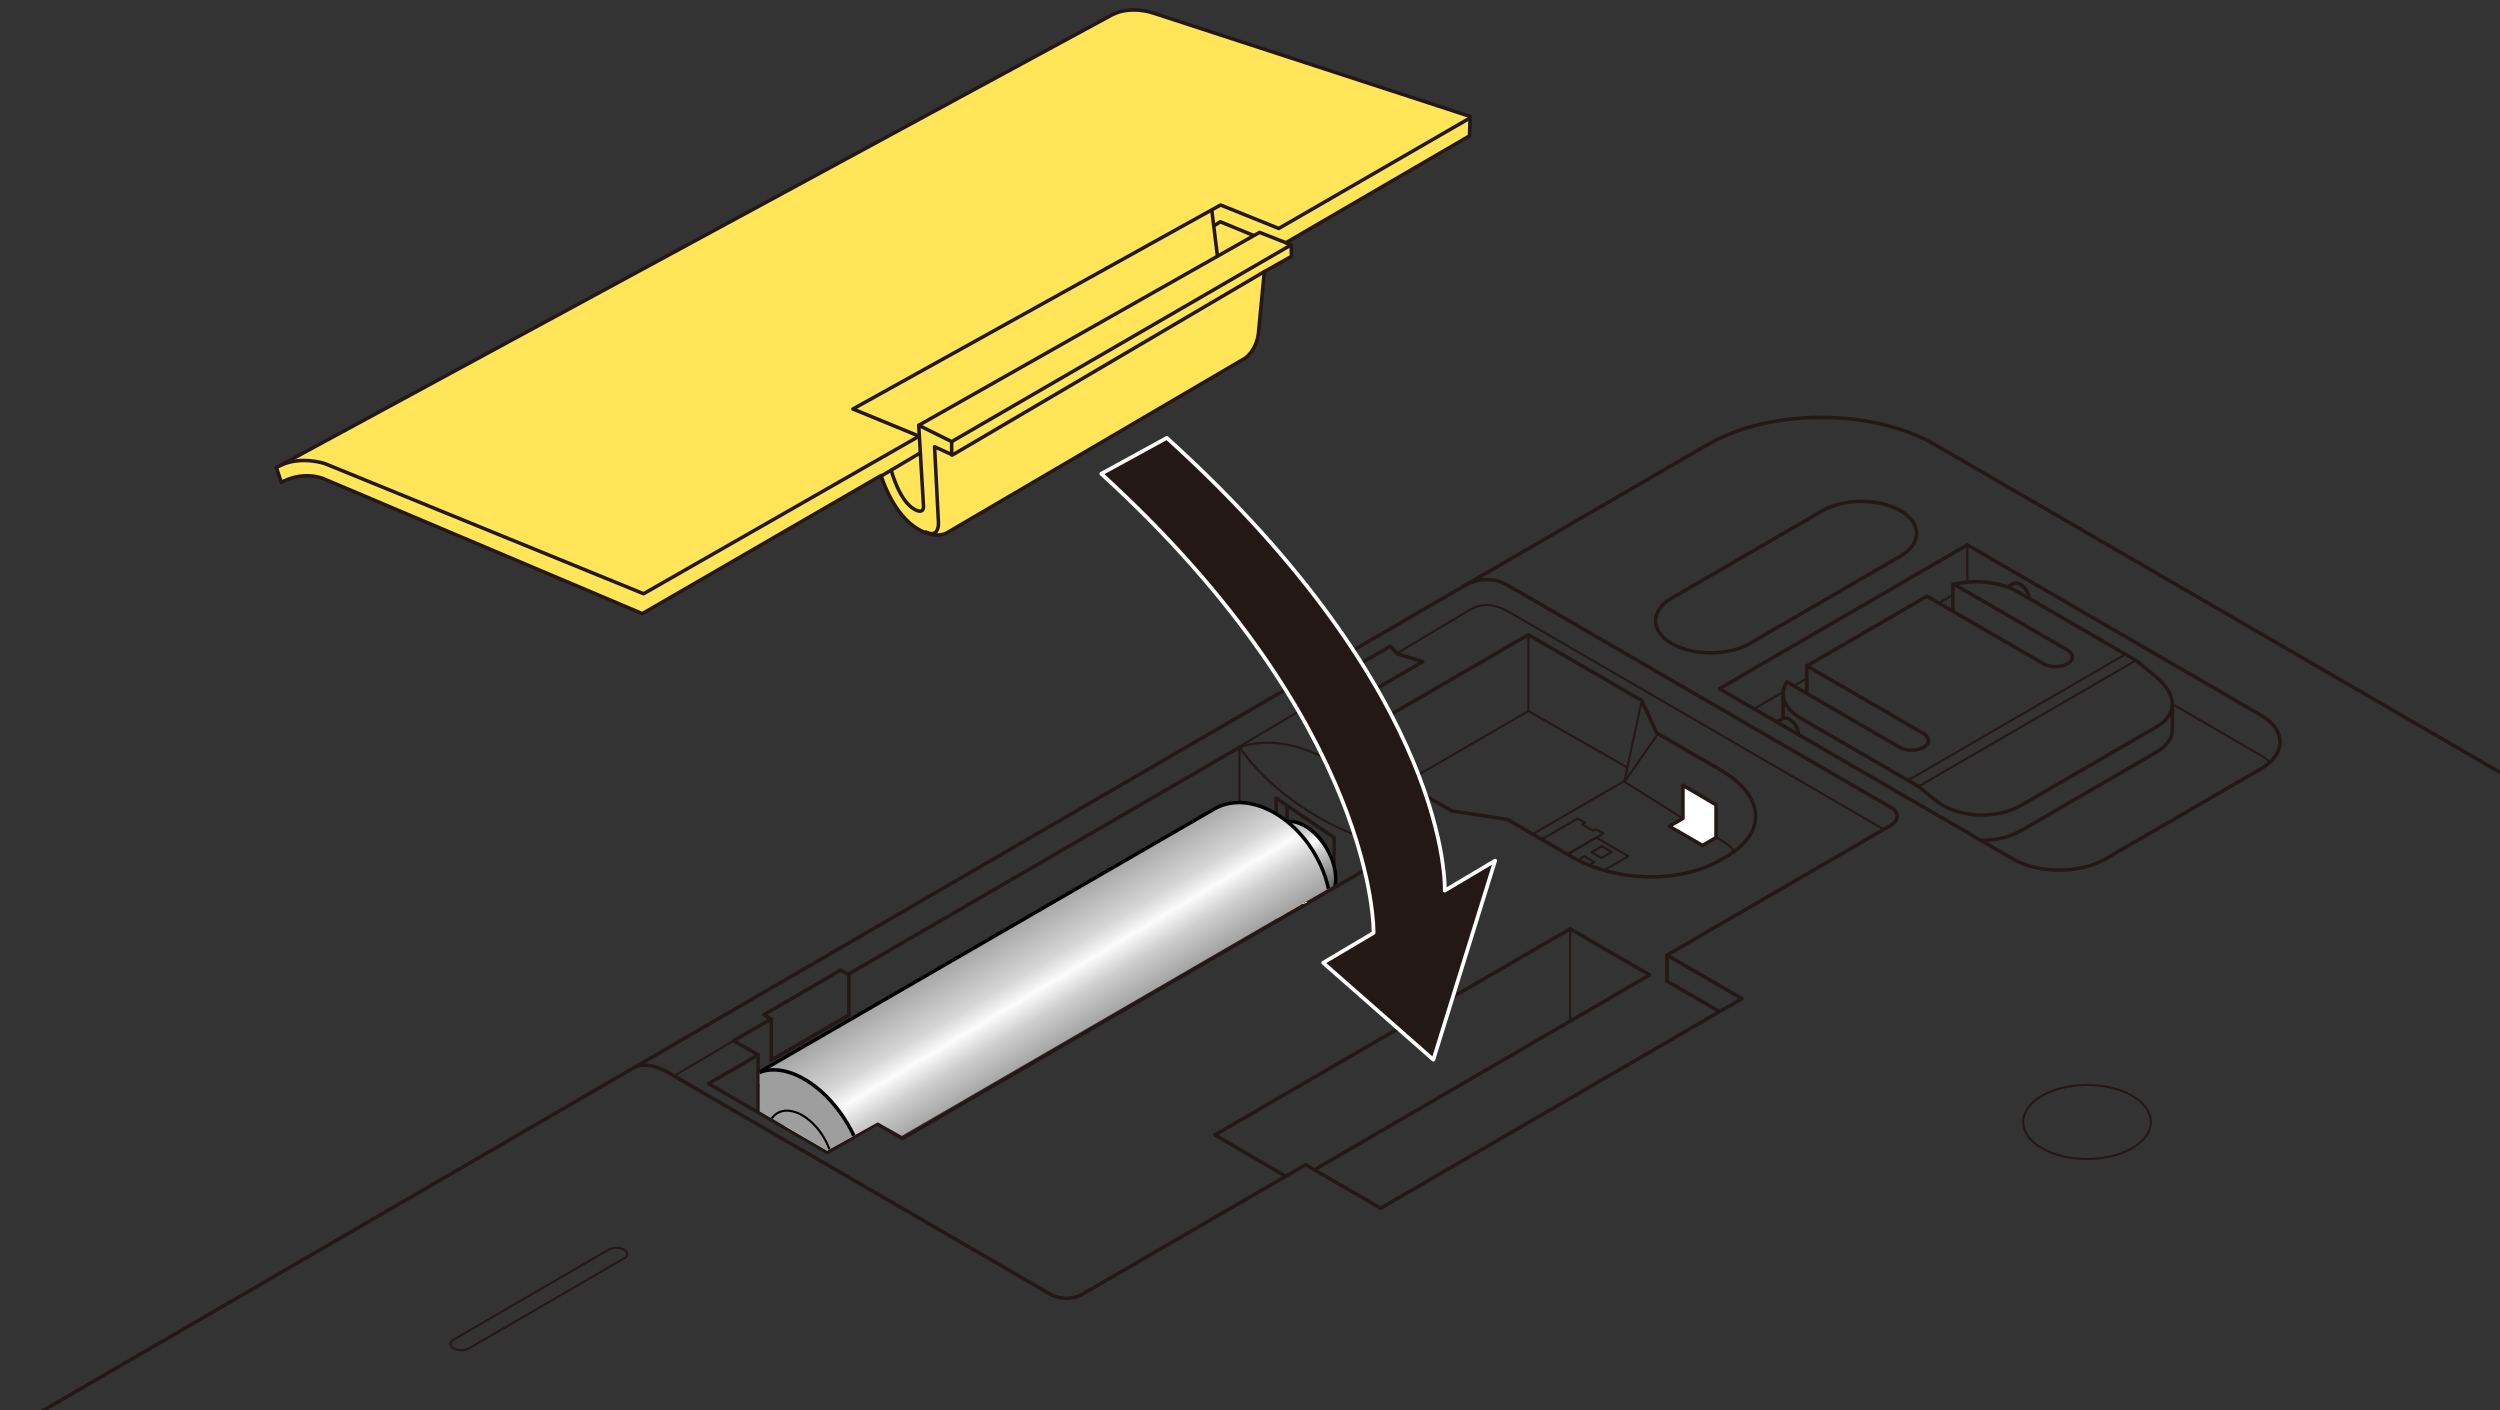 <?xml version="1.0" encoding="utf-8"?>
<!-- Generator: Adobe Illustrator 28.0.0, SVG Export Plug-In . SVG Version: 6.00 Build 0)  -->
<svg version="1.1" xmlns="http://www.w3.org/2000/svg" xmlns:xlink="http://www.w3.org/1999/xlink" x="0px" y="0px"
	 viewBox="0 0 500 282" enable-background="new 0 0 500 282" xml:space="preserve">
<rect x="0" y="0" width="500" height="282" fill="#333333" stroke="none"/>
<g id="レイヤー_1">
</g>
<g id="レイヤー_12">
	<g>
		<g>
			
				<path fill="#FFE557" stroke="#231815" stroke-width="0.709" stroke-linecap="round" stroke-linejoin="round" stroke-miterlimit="10" d="
				M258.288,51.271l-5.424,3.058l-1.168,12.186c-0.336,3.456-2.572,5.057-2.572,5.057l-59.843,35.046c0,0-2.566,1.471-6.487-1.341
				c-4.586-3.289-6.58-10.18-6.58-10.18l-47.749,27.627L64.538,95.666c-4.476-1.528-8.278,0.813-8.278,0.813l-0.974-2.968
				L222.441,2.955c3.691-1.887,8.053-0.395,8.053-0.395l63.541,20.729l-0.143,3.889l-36.723,21.37l1.062,0.428L258.288,51.271z"/>
			
				<path fill="none" stroke="#231815" stroke-width="0.709" stroke-linecap="round" stroke-linejoin="round" stroke-miterlimit="10" d="
				M252.863,54.328l-62.359,36.656l-3.592-1.635l0.746,14.565c0,0,0.559,3.934-2.498,2.487"/>
			
				<path fill="none" stroke="#231815" stroke-width="0.709" stroke-linecap="round" stroke-linejoin="round" stroke-miterlimit="10" d="
				M178.238,94.022c0,0,1.553,6.043,4.555,7.786c2.155,1.252,1.901-0.662,1.901-0.662l-0.951-16.082l68.17-38.589l5.413,2.135"/>
			
				<line fill="none" stroke="#231815" stroke-width="0.709" stroke-linecap="round" stroke-linejoin="round" stroke-miterlimit="10" x1="176.349" y1="95.142" x2="183.95" y2="90.637"/>
			
				<polyline fill="none" stroke="#231815" stroke-width="0.709" stroke-linecap="round" stroke-linejoin="round" stroke-miterlimit="10" points="
				183.479,87.098 170.585,81.796 244.111,40.998 255.753,45.688 294.025,23.582 			"/>
			
				<line fill="none" stroke="#231815" stroke-width="0.709" stroke-linecap="round" stroke-linejoin="round" stroke-miterlimit="10" x1="242.362" y1="42.05" x2="243.457" y2="50.975"/>
			
				<polyline fill="none" stroke="#231815" stroke-width="0.709" stroke-linecap="round" stroke-linejoin="round" stroke-miterlimit="10" points="
				242.951,45.065 244.065,44.354 250.629,47.054 			"/>
			
				<polyline fill="none" stroke="#231815" stroke-width="0.709" stroke-linecap="round" stroke-linejoin="round" stroke-miterlimit="10" points="
				258.232,48.976 190.335,88.323 183.743,85.064 			"/>
			
				<path fill="none" stroke="#231815" stroke-width="0.709" stroke-linecap="round" stroke-linejoin="round" stroke-miterlimit="10" d="
				M183.594,87.371l-54.879,31.374L64.981,92.723c0,0-4.679-1.616-8.9,0.358"/>
			
				<line fill="none" stroke="#231815" stroke-width="0.709" stroke-linecap="round" stroke-linejoin="round" stroke-miterlimit="10" x1="190.335" y1="88.323" x2="190.335" y2="90.978"/>
		</g>
		<g>
			
				<path fill="none" stroke="#231815" stroke-width="0.709" stroke-linecap="round" stroke-linejoin="round" stroke-miterlimit="10" d="
				M-5.843,290.498L341.541,88.91c12.487-7.242,32.92-7.242,45.407,0l198.424,115.086"/>
			
				<path fill="none" stroke="#231815" stroke-width="0.709" stroke-linecap="round" stroke-linejoin="round" stroke-miterlimit="10" d="
				M380.099,111.217l-30.14,17.481c-4.298,2.493-11.33,2.493-15.628,0l0,0c-4.298-2.493-4.298-6.572,0-9.064l30.14-17.481
				c4.298-2.493,11.33-2.493,15.628,0v0C384.397,104.645,384.397,108.724,380.099,111.217z"/>
			
				<path fill="none" stroke="#231815" stroke-width="0.709" stroke-linecap="round" stroke-linejoin="round" stroke-miterlimit="10" d="
				M343.87,137.737l58.753,34.077c5.068,2.939,13.361,2.939,18.429,0l31.158-18.072c5.068-2.939,5.068-7.749,0-10.689
				l-58.753-34.077L343.87,137.737z"/>
			
				<line fill="none" stroke="#231815" stroke-width="0.425" stroke-linecap="round" stroke-linejoin="round" stroke-miterlimit="10" x1="356.641" y1="138.388" x2="350.818" y2="141.766"/>
			
				<line fill="none" stroke="#231815" stroke-width="0.425" stroke-linecap="round" stroke-linejoin="round" stroke-miterlimit="10" x1="361.375" y1="135.685" x2="358.777" y2="137.169"/>
			
				<line fill="none" stroke="#231815" stroke-width="0.425" stroke-linecap="round" stroke-linejoin="round" stroke-miterlimit="10" x1="390.721" y1="118.924" x2="387.762" y2="120.614"/>
			
				<path fill="none" stroke="#231815" stroke-width="0.425" stroke-linecap="round" stroke-linejoin="round" stroke-miterlimit="10" d="
				M454.019,152.427c-0.507-0.467-1.11-0.909-1.809-1.315l-17.739-10.307"/>
			
				<path fill="none" stroke="#231815" stroke-width="0.709" stroke-linecap="round" stroke-linejoin="round" stroke-miterlimit="10" d="
				M390.82,116.858l22.667,13.147c1.311,0.76,1.311,2.005,0,2.765c-1.311,0.76-3.456,0.76-4.767,0l-23.326-13.529l-24.019,13.931
				l23.326,13.529c1.311,0.76,1.311,2.005,0,2.765c-1.311,0.76-3.456,0.76-4.767,0l-22.574-13.093
				c-1.554,2.421-0.671,5.261,2.67,7.198l23.612,13.695l4.077,3.302c5.07,3.281,12.025,3.101,16.586,0.455l26.901-15.603
				c4.561-2.645,4.056-6.405,0.274-9.862l-4.261-3.463l-23.702-13.747C400.1,116.367,395.055,115.871,390.82,116.858z"/>
			
				<path fill="none" stroke="#231815" stroke-width="0.709" stroke-linecap="round" stroke-linejoin="round" stroke-miterlimit="10" d="
				M396.202,168.069c2.943,0.034,5.821-0.672,8.102-1.995l26.901-15.603c2.327-1.349,3.335-2.989,3.263-4.73v-4.735"/>
			
				<line fill="none" stroke="#231815" stroke-width="0.425" stroke-linecap="round" stroke-linejoin="round" stroke-miterlimit="10" x1="381.594" y1="156.079" x2="424.988" y2="130.911"/>
			
				<line fill="none" stroke="#231815" stroke-width="0.425" stroke-linecap="round" stroke-linejoin="round" stroke-miterlimit="10" x1="383.656" y1="157.321" x2="427.049" y2="132.153"/>
			
				<ellipse fill="none" stroke="#231815" stroke-width="0.425" stroke-linecap="round" stroke-linejoin="round" stroke-miterlimit="10" cx="417.402" cy="224.395" rx="12.765" ry="7.404"/>
			
				<path fill="none" stroke="#231815" stroke-width="0.425" stroke-linecap="round" stroke-linejoin="round" stroke-miterlimit="10" d="
				M124.802,251.689l-31.02,17.992c-0.839,0.487-2.212,0.487-3.051,0l0,0c-0.839-0.487-0.839-1.283,0-1.77l31.02-17.992
				c0.839-0.487,2.212-0.487,3.051,0h0C125.641,250.406,125.641,251.202,124.802,251.689z"/>
			
				<path fill="none" stroke="#231815" stroke-width="0.425" stroke-linecap="round" stroke-linejoin="round" stroke-miterlimit="10" d="
				M289.248,319.637l-40.237,23.338c-10.646,6.175-28.066,6.175-38.712,0l0,0c-10.646-6.174-10.646-16.278,0-22.453l40.237-23.338
				c10.646-6.175,28.066-6.175,38.712,0l0,0C299.893,303.359,299.893,313.462,289.248,319.637z"/>
			
				<path fill="none" stroke="#231815" stroke-width="0.709" stroke-linecap="round" stroke-linejoin="round" stroke-miterlimit="10" d="
				M126.664,213.592c3.163-1.836,7.87,1.435,7.87,1.435l75.644,43.874c1.702,0.987,4.488,0.987,6.191,0l44.754-25.957l14.999,8.699
				l72.275-41.919l-14.999-8.699l44.754-25.957c1.702-0.987,1.702-2.603,0-3.591l-76.684-44.477
				c-1.716-0.995-5.027-1.93-8.714,0.209"/>
			
				<path fill="none" stroke="#231815" stroke-width="0.425" stroke-linecap="round" stroke-linejoin="round" stroke-miterlimit="10" d="
				M376.756,165.875l-75.289-43.668c-1.135-0.658-4.337-2.055-6.977-0.466"/>
			
				<polyline fill="none" stroke="#231815" stroke-width="0.709" stroke-linecap="round" stroke-linejoin="round" stroke-miterlimit="10" points="
				343.906,202.327 333.397,196.232 333.397,191.023 			"/>
			
				<polyline fill="none" stroke="#231815" stroke-width="0.709" stroke-linecap="round" stroke-linejoin="round" stroke-miterlimit="10" points="
				247.924,149.446 169.611,194.868 168.149,194.02 152.766,202.942 154.228,203.79 146.727,208.14 151.621,210.979 
				141.705,216.731 165.479,230.52 175.395,224.768 180.48,227.718 280.501,169.618 			"/>
			
				<polygon fill="none" stroke="#231815" stroke-width="0.709" stroke-linecap="round" stroke-linejoin="round" stroke-miterlimit="10" points="
				284.551,132.334 268.818,141.459 264.023,140.064 262.339,138.366 278.072,129.241 279.556,130.823 			"/>
			
				<path fill="none" stroke="#231815" stroke-width="0.425" stroke-linecap="round" stroke-linejoin="round" stroke-miterlimit="10" d="
				M280.626,169.633c0.127-2.433-6.667-12.813-14.167-17.163c-7.501-4.35-13.775-4.655-18.535-3.024c0,0,4.057,6.647,13.819,12.83
				C271.856,168.681,280.626,169.633,280.626,169.633z"/>
			
				<polyline fill="none" stroke="#231815" stroke-width="0.709" stroke-linecap="round" stroke-linejoin="round" stroke-miterlimit="10" points="
				257.055,235.189 242.962,226.993 314.029,185.774 329.92,194.991 263.183,233.779 			"/>
			
				<polyline fill="none" stroke="#231815" stroke-width="0.709" stroke-linecap="round" stroke-linejoin="round" stroke-miterlimit="10" points="
				169.758,194.921 169.758,203.023 154.248,212.019 154.248,203.826 			"/>
			
				<line fill="none" stroke="#231815" stroke-width="0.425" stroke-linecap="round" stroke-linejoin="round" stroke-miterlimit="10" x1="146.727" y1="208.14" x2="135.008" y2="215.065"/>
			
				<line fill="none" stroke="#231815" stroke-width="0.425" stroke-linecap="round" stroke-linejoin="round" stroke-miterlimit="10" x1="247.82" y1="149.357" x2="263.788" y2="139.883"/>
			
				<line fill="none" stroke="#231815" stroke-width="0.425" stroke-linecap="round" stroke-linejoin="round" stroke-miterlimit="10" x1="279.681" y1="130.484" x2="294.387" y2="121.716"/>
			
				<path fill="none" stroke="#231815" stroke-width="0.709" stroke-linecap="round" stroke-linejoin="round" stroke-miterlimit="10" d="
				M345.144,171.41c8.581-4.977,7.628-12.388-0.953-17.365l-12.872-7.466l-2.956-6.47l-22.693-13.162l-38.044,22.066l22.693,13.162
				l11.156,1.714l12.872,7.466c8.581,4.977,21.358,5.53,29.94,0.553L345.144,171.41z"/>
			
				<path fill="none" stroke="#231815" stroke-width="0.425" stroke-linecap="round" stroke-linejoin="round" stroke-miterlimit="10" d="
				M346.866,170.287c-0.621-0.915-1.583-1.605-2.826-2.326l-0.558-0.324"/>
			
				<polyline fill="none" stroke="#231815" stroke-width="0.425" stroke-linecap="round" stroke-linejoin="round" stroke-miterlimit="10" points="
				325.353,153.431 305.67,142.206 280.718,156.678 			"/>
			
				<line fill="none" stroke="#231815" stroke-width="0.425" stroke-linecap="round" stroke-linejoin="round" stroke-miterlimit="10" x1="336.563" y1="163.696" x2="324.768" y2="156.257"/>
			
				<polygon fill="#FFFFFF" stroke="#231815" stroke-width="0.709" stroke-linecap="round" stroke-linejoin="round" stroke-miterlimit="10" points="
				343.211,160.967 343.211,167.523 340.494,169.099 333.867,165.256 336.584,163.68 336.584,157.057 			"/>
			
				<line fill="none" stroke="#231815" stroke-width="0.425" stroke-linecap="round" stroke-linejoin="round" stroke-miterlimit="10" x1="331.605" y1="146.745" x2="325.033" y2="156.13"/>
			<g>
				
					<polyline fill="none" stroke="#231815" stroke-width="0.425" stroke-linecap="round" stroke-linejoin="round" stroke-miterlimit="10" points="
					313.617,170.787 319.253,167.518 325.666,171.238 320.94,173.979 				"/>
				
					<polyline fill="none" stroke="#231815" stroke-width="0.425" stroke-linecap="round" stroke-linejoin="round" stroke-miterlimit="10" points="
					315.688,171.949 316.881,171.257 318.885,172.42 317.989,172.94 				"/>
				
					<polygon fill="none" stroke="#231815" stroke-width="0.425" stroke-linecap="round" stroke-linejoin="round" stroke-miterlimit="10" points="
					322.359,170.405 320.288,171.606 318.284,170.444 320.355,169.242 				"/>
				
					<polyline fill="none" stroke="#231815" stroke-width="0.425" stroke-linecap="round" stroke-linejoin="round" stroke-miterlimit="10" points="
					313.542,170.831 320.701,166.678 319.198,165.806 318.593,166.157 316.392,164.88 316.997,164.53 315.557,163.694 
					308.467,167.806 				"/>
			</g>
			
				<line fill="none" stroke="#231815" stroke-width="0.425" stroke-linecap="round" stroke-linejoin="round" stroke-miterlimit="10" x1="393.457" y1="108.976" x2="393.457" y2="116.474"/>
			
				<line fill="none" stroke="#231815" stroke-width="0.709" stroke-linecap="round" stroke-linejoin="round" stroke-miterlimit="10" x1="390.586" y1="122.124" x2="390.586" y2="116.858"/>
			
				<line fill="none" stroke="#231815" stroke-width="0.709" stroke-linecap="round" stroke-linejoin="round" stroke-miterlimit="10" x1="361.375" y1="133.172" x2="361.375" y2="138.582"/>
			
				<line fill="none" stroke="#231815" stroke-width="0.709" stroke-linecap="round" stroke-linejoin="round" stroke-miterlimit="10" x1="356.622" y1="138.849" x2="356.622" y2="143.588"/>
			
				<path fill="none" stroke="#231815" stroke-width="0.709" stroke-linecap="round" stroke-linejoin="round" stroke-miterlimit="10" d="
				M405.802,119.575c-0.136-1.131-0.828-2.176-1.778-2.722c-0.525-0.302-1.001-0.329-1.346-0.128l-0.908,0.51"/>
			
				<path fill="none" stroke="#231815" stroke-width="0.709" stroke-linecap="round" stroke-linejoin="round" stroke-miterlimit="10" d="
				M359.663,146.575c-0.136-1.131-0.828-2.176-1.778-2.722c-0.525-0.302-1.001-0.329-1.346-0.128l-0.908,0.51"/>
			
				<ellipse transform="matrix(0.866 -0.5 0.5 0.866 -50.771 153.471)" fill="none" stroke="#231815" stroke-width="0.425" stroke-linecap="round" stroke-linejoin="round" stroke-miterlimit="10" cx="260.996" cy="171.476" rx="1.553" ry="2.677"/>
			
				<ellipse transform="matrix(0.866 -0.5 0.5 0.866 -50.13 153.993)" fill="none" stroke="#231815" stroke-width="0.425" stroke-linecap="round" stroke-linejoin="round" stroke-miterlimit="10" cx="262.289" cy="170.54" rx="3.22" ry="5.551"/>
			
				<line fill="none" stroke="#231815" stroke-width="0.425" stroke-linecap="round" stroke-linejoin="round" stroke-miterlimit="10" x1="314.029" y1="185.774" x2="314.029" y2="204.069"/>
			
				<line fill="none" stroke="#231815" stroke-width="0.425" stroke-linecap="round" stroke-linejoin="round" stroke-miterlimit="10" x1="305.67" y1="126.947" x2="305.67" y2="142.206"/>
			
				<polyline fill="none" stroke="#231815" stroke-width="0.425" stroke-linecap="round" stroke-linejoin="round" stroke-miterlimit="10" points="
				328.363,140.109 324.892,156.186 306.898,166.622 			"/>
			
				<path fill="none" stroke="#231815" stroke-width="0.425" stroke-linecap="round" stroke-linejoin="round" stroke-miterlimit="10" d="
				M247.887,149.35v15.745c0,9.069,6.174,16.208,9.726,17.886"/>
			
				<line fill="none" stroke="#231815" stroke-width="0.709" stroke-linecap="round" stroke-linejoin="round" stroke-miterlimit="10" x1="151.621" y1="210.979" x2="151.621" y2="222.152"/>
			
				<polyline fill="none" stroke="#231815" stroke-width="0.709" stroke-linecap="round" stroke-linejoin="round" stroke-miterlimit="10" points="
				255.224,181.053 255.224,159.612 266.82,167.534 266.82,177.379 			"/>
			
				<line fill="none" stroke="#231815" stroke-width="0.709" stroke-linecap="round" stroke-linejoin="round" stroke-miterlimit="10" x1="257.428" y1="161.265" x2="257.428" y2="182.334"/>
			
				<line fill="none" stroke="#231815" stroke-width="0.709" stroke-linecap="round" stroke-linejoin="round" stroke-miterlimit="10" x1="257.538" y1="173.524" x2="264.867" y2="178.592"/>
			
				<polygon fill="#FFFFFF" stroke="#231815" stroke-width="0.425" stroke-linecap="round" stroke-linejoin="round" stroke-miterlimit="10" points="
				260.664,181.025 256.696,178.395 256.696,177.114 261.936,180.473 			"/>
		</g>
		<g>
			<defs>
				<polygon id="SVGID_1_" points="270.978,174.644 180.353,227.167 175.562,224.465 165.407,230.115 151.935,222.294 
					151.976,207.226 246.145,155.48 267.36,158.896 				"/>
			</defs>
			<clipPath id="SVGID_00000114773014610656656000000012980568083237732756_">
				<use xlink:href="#SVGID_1_"  overflow="visible"/>
			</clipPath>
			<g clip-path="url(#SVGID_00000114773014610656656000000012980568083237732756_)">
				<g>
					
						<linearGradient id="SVGID_00000117646571479644894010000012650200415422458773_" gradientUnits="userSpaceOnUse" x1="1322.736" y1="200.441" x2="1313.594" y2="213.901" gradientTransform="matrix(-0.995 -0.096 -0.096 0.995 1591.343 91.815)">
						<stop  offset="0" style="stop-color:#A1A1A1"/>
						<stop  offset="0.3" style="stop-color:#D6D6D6"/>
						<stop  offset="0.417" style="stop-color:#FCFCFC"/>
						<stop  offset="0.552" style="stop-color:#CFCFCF"/>
						<stop  offset="1" style="stop-color:#6B6B6B"/>
					</linearGradient>
					<path fill="url(#SVGID_00000117646571479644894010000012650200415422458773_)" stroke="#000000" stroke-width="0.709" d="
						M251.184,167.656l4.834-2.885c2.604-1.551,6.761,0.622,9.279,4.847c2.52,4.228,2.458,8.918-0.147,10.465l-5.951,3.549"/>
					
						<linearGradient id="SVGID_00000105388836564964052920000006199602795733776265_" gradientUnits="userSpaceOnUse" x1="1315.591" y1="212.26" x2="1329.364" y2="212.26" gradientTransform="matrix(-0.995 -0.096 -0.096 0.995 1591.343 91.815)">
						<stop  offset="0" style="stop-color:#FDE39B"/>
						<stop  offset="1" style="stop-color:#FCD039"/>
					</linearGradient>
					<path fill="url(#SVGID_00000105388836564964052920000006199602795733776265_)" stroke="#000000" stroke-width="0.709" d="
						M249.876,178.822c2.523,4.222,6.677,6.39,9.278,4.834c2.603-1.549,2.668-6.232,0.147-10.465
						c-2.522-4.228-6.673-6.397-9.276-4.849C247.419,169.9,247.354,174.585,249.876,178.822z"/>
				</g>
				<g>
					
						<linearGradient id="SVGID_00000106863105608455906810000011735418565608567458_" gradientUnits="userSpaceOnUse" x1="1374.434" y1="225.273" x2="1353.356" y2="253.969" gradientTransform="matrix(-0.995 -0.096 -0.096 0.995 1591.343 91.815)">
						<stop  offset="0" style="stop-color:#A1A1A1"/>
						<stop  offset="0.3" style="stop-color:#D6D6D6"/>
						<stop  offset="0.417" style="stop-color:#FCFCFC"/>
						<stop  offset="0.552" style="stop-color:#CFCFCF"/>
						<stop  offset="1" style="stop-color:#6B6B6B"/>
					</linearGradient>
					<path fill="url(#SVGID_00000106863105608455906810000011735418565608567458_)" stroke="#000000" stroke-width="0.709" d="
						M150.91,214.973l91.82-53.112c6.071-3.623,15.084,0.294,20.126,8.756c5.043,8.46,4.21,18.247-1.86,21.868l-91.822,53.113"/>
					<path fill="#9E9E9F" stroke="#000000" stroke-width="0.709" d="M150.614,235.903c5.042,8.464,13.354,12.803,18.56,9.695
						c5.207-3.098,5.335-12.465,0.291-20.934c-5.045-8.454-13.35-12.796-18.554-9.691
						C145.701,218.08,145.575,227.451,150.614,235.903z"/>
					<path fill="none" stroke="#000000" stroke-width="0.425" d="M155.328,233.095c2.521,4.232,6.677,6.402,9.28,4.847
						c2.603-1.549,2.668-6.232,0.145-10.467c-2.522-4.227-6.675-6.398-9.277-4.846C152.871,224.183,152.808,228.869,155.328,233.095
						z"/>
				</g>
			</g>
		</g>
		<g>
			<path fill="#231815" stroke="#FFFFFF" stroke-width="0.75" stroke-linejoin="round" d="M233.368,87.576
				c57.263,51.83,55.583,90.543,55.583,90.543l10.079-5.989l-12.36,39.808l-22.038-19.383l10.084-5.984
				c0,0,0.889-41.324-54.458-91.817L233.368,87.576z"/>
		</g>
	</g>
	<g>
	</g>
	<g>
	</g>
	<g>
	</g>
	<g>
	</g>
	<g>
	</g>
	<g>
	</g>
	<g>
	</g>
	<g>
	</g>
	<g>
	</g>
	<g>
	</g>
	<g>
	</g>
</g>
</svg>

